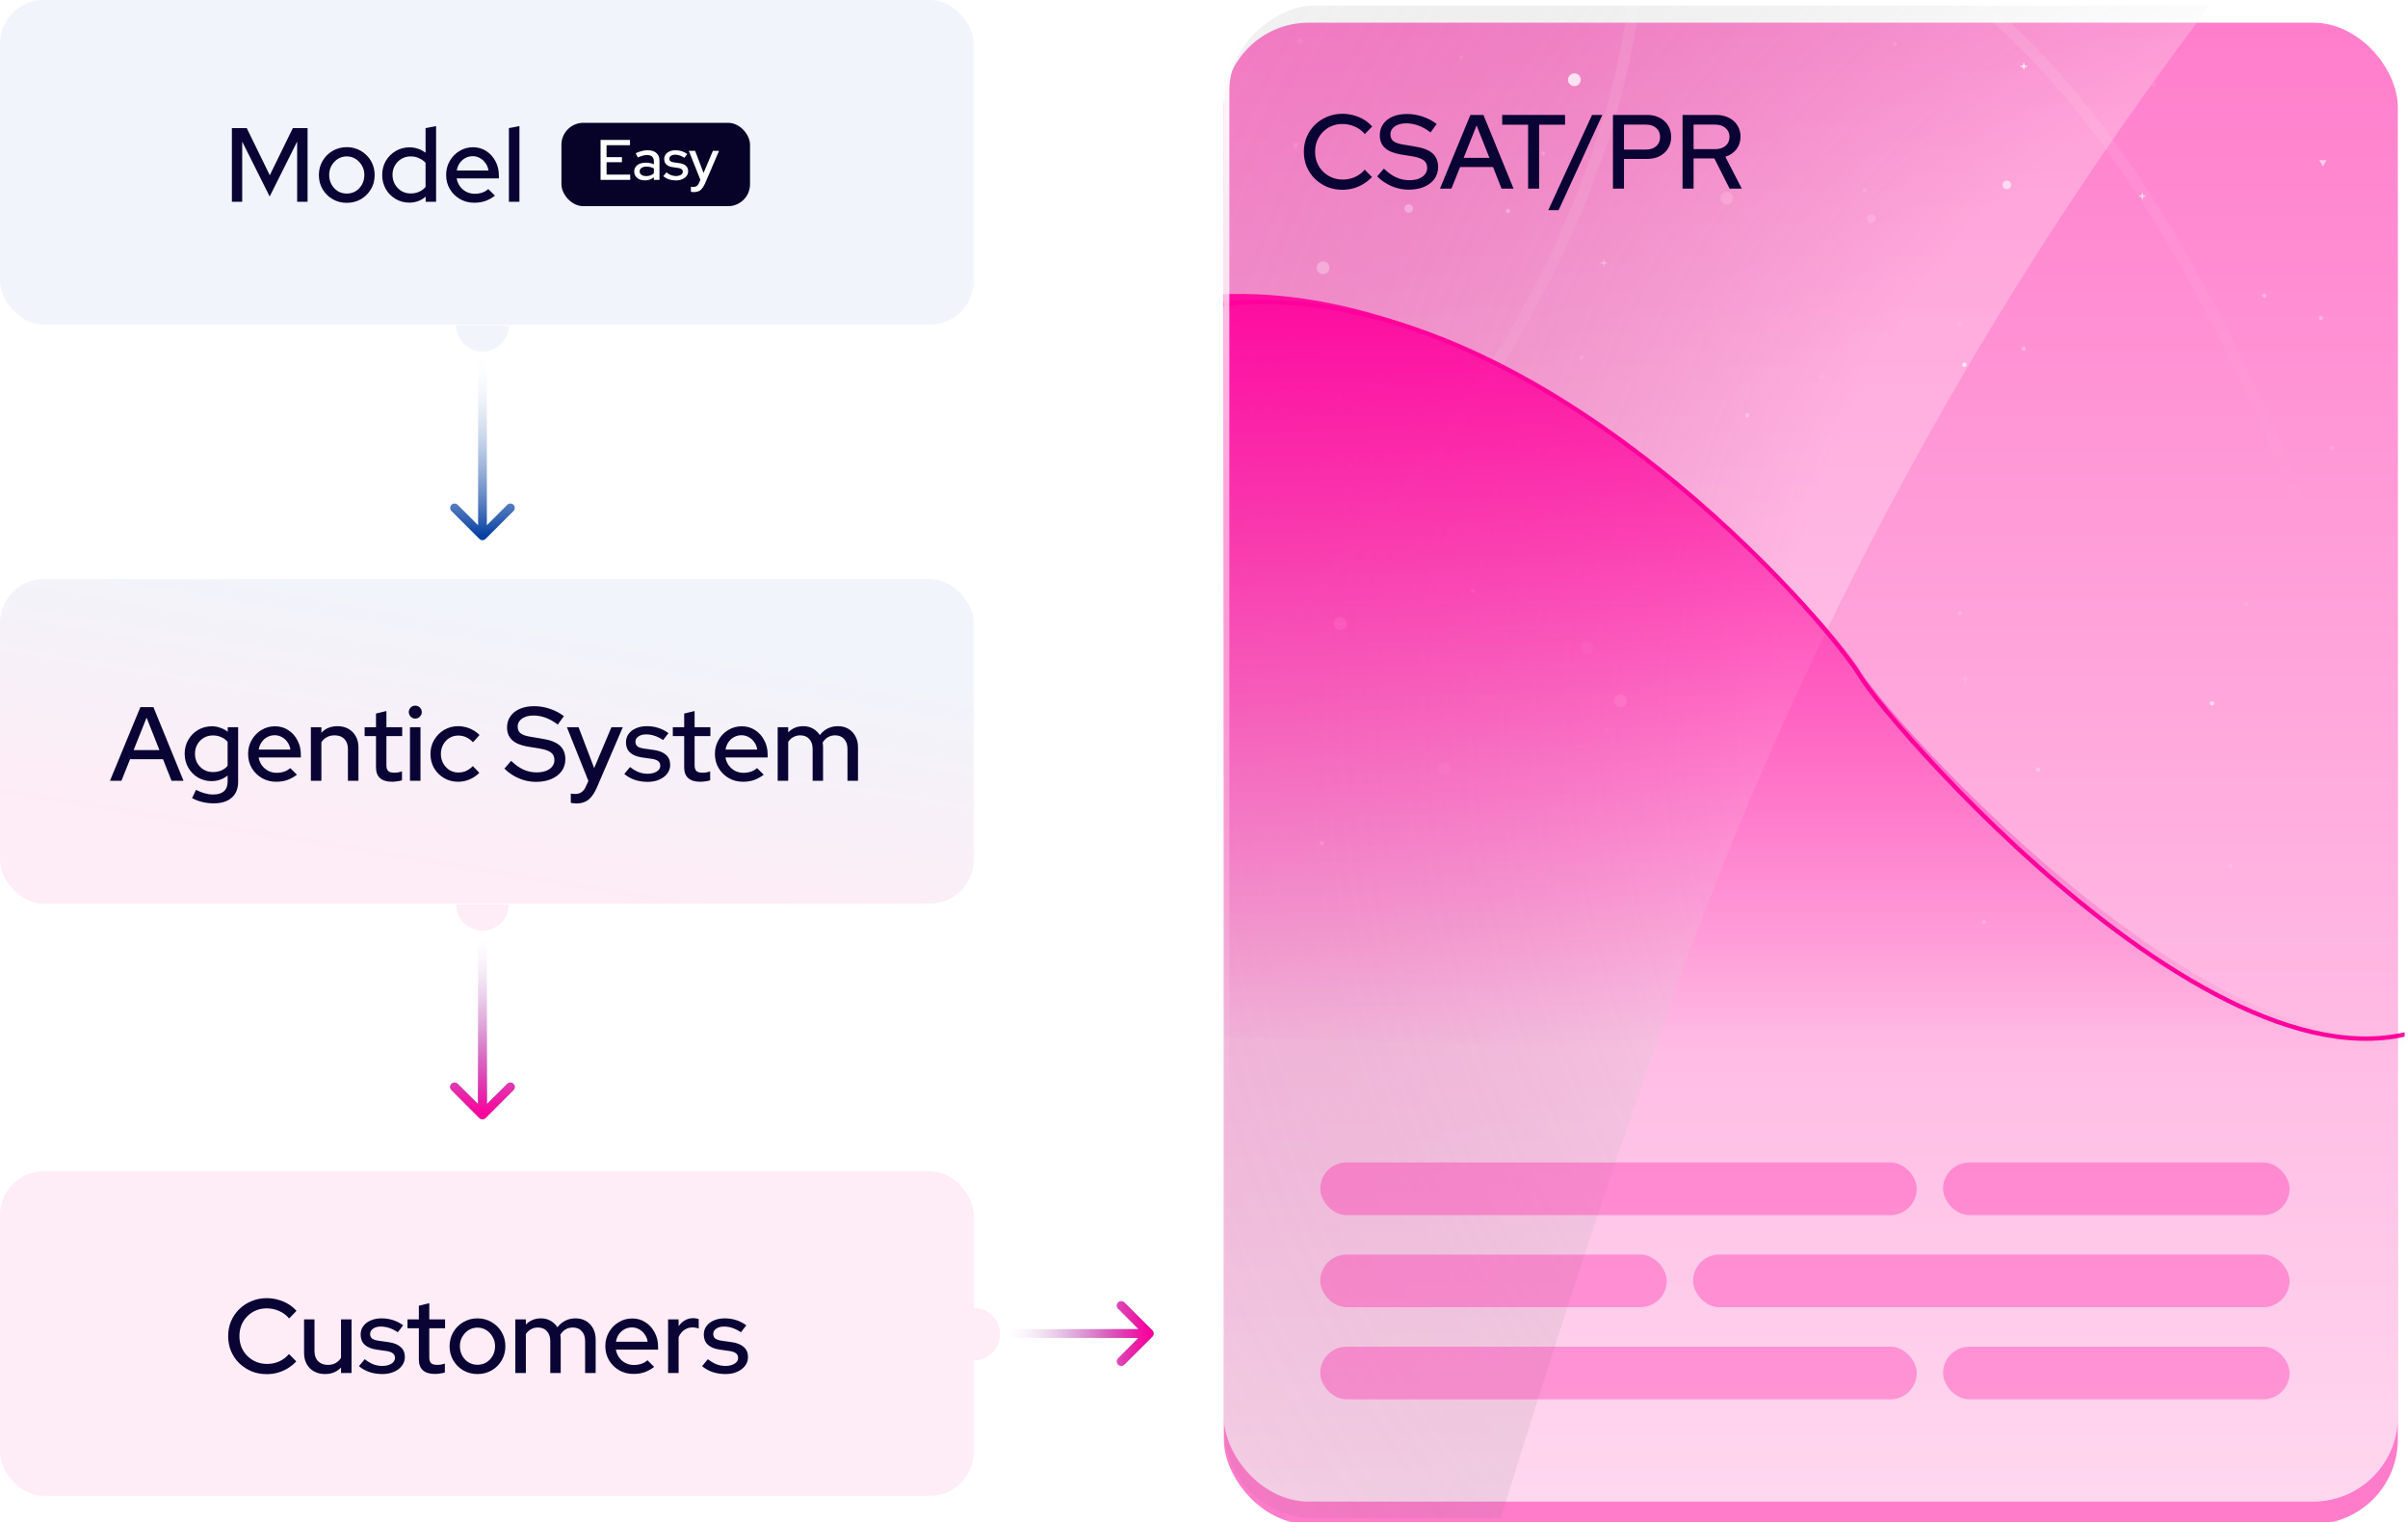 <svg width="549" height="347" viewBox="0 0 549 347" fill="none" xmlns="http://www.w3.org/2000/svg">
<g filter="url(#filter0_i_888_1262)">
<rect x="279.029" y="0.026" width="267.654" height="342.289" rx="19.302" fill="#FF7CCB"/>
</g>
<rect x="279.029" y="0.026" width="267.654" height="342.289" rx="19.302" fill="url(#paint0_linear_888_1262)"/>
<g clip-path="url(#clip0_888_1262)">
<g style="mix-blend-mode:screen" filter="url(#filter1_f_888_1262)">
<path d="M380.354 230.244C480.31 -52.444 695.485 -186.661 749.458 -223.903L61.404 -10.901L162.607 593.423C310.602 559.4 285.898 497.376 380.354 230.244Z" fill="url(#paint1_radial_888_1262)" fill-opacity="0.25"/>
</g>
<circle cx="426.66" cy="49.862" r="0.966" transform="rotate(-180 426.66 49.862)" fill="white" fill-opacity="0.15"/>
<circle cx="457.543" cy="42.142" r="0.966" transform="rotate(-180 457.543 42.142)" fill="white" fill-opacity="0.6"/>
<circle cx="321.179" cy="47.537" r="0.966" transform="rotate(-180 321.179 47.537)" fill="white" fill-opacity="0.3"/>
<circle cx="305.543" cy="142.15" r="1.448" transform="rotate(-180 305.543 142.15)" fill="white" fill-opacity="0.3"/>
<circle cx="369.482" cy="159.754" r="1.448" transform="rotate(-180 369.482 159.754)" fill="white" fill-opacity="0.3"/>
<circle cx="393.686" cy="45.199" r="1.448" transform="rotate(-180 393.686 45.199)" fill="white" fill-opacity="0.15"/>
<circle cx="329.346" cy="175.166" r="1.448" transform="rotate(-180 329.346 175.166)" fill="white" fill-opacity="0.1"/>
<circle cx="361.897" cy="147.591" r="1.448" transform="rotate(-180 361.897 147.591)" fill="white" fill-opacity="0.15"/>
<circle cx="329.17" cy="80.22" r="1.448" transform="rotate(-180 329.17 80.22)" fill="white" fill-opacity="0.1"/>
<circle cx="301.652" cy="61.047" r="1.448" transform="rotate(-180 301.652 61.047)" fill="white" fill-opacity="0.3"/>
<circle cx="358.943" cy="18.176" r="1.448" transform="rotate(-180 358.943 18.176)" fill="white" fill-opacity="0.773"/>
<circle cx="508.533" cy="197.362" r="0.483" transform="rotate(-180 508.533 197.362)" fill="white" fill-opacity="0.15"/>
<circle cx="464.675" cy="175.457" r="0.483" transform="rotate(-180 464.675 175.457)" fill="white" fill-opacity="0.3"/>
<circle cx="512.179" cy="137.691" r="0.483" transform="rotate(-180 512.179 137.691)" fill="white" fill-opacity="0.1"/>
<circle cx="398.361" cy="94.698" r="0.483" transform="rotate(-180 398.361 94.698)" fill="white" fill-opacity="0.3"/>
<circle cx="504.338" cy="160.352" r="0.483" transform="rotate(-180 504.338 160.352)" fill="white" fill-opacity="0.6"/>
<circle cx="366.284" cy="166.584" r="0.483" transform="rotate(-180 366.284 166.584)" fill="white" fill-opacity="0.1"/>
<circle cx="351.848" cy="34.956" r="0.483" transform="rotate(-180 351.848 34.956)" fill="white" fill-opacity="0.15"/>
<circle cx="365.749" cy="116.744" r="0.483" transform="rotate(-180 365.749 116.744)" fill="white" fill-opacity="0.1"/>
<circle cx="516.253" cy="67.396" r="0.483" transform="rotate(-180 516.253 67.396)" fill="white" fill-opacity="0.3"/>
<circle cx="452.324" cy="210.173" r="0.483" transform="rotate(-180 452.324 210.173)" fill="white" fill-opacity="0.3"/>
<circle cx="447.863" cy="83.149" r="0.483" transform="rotate(-180 447.863 83.149)" fill="white" fill-opacity="0.773"/>
<circle cx="531.695" cy="102.139" r="0.483" transform="rotate(-180 531.695 102.139)" fill="white" fill-opacity="0.15"/>
<circle cx="307.792" cy="106" r="0.483" transform="rotate(-180 307.792 106)" fill="white" fill-opacity="0.1"/>
<circle cx="335.845" cy="134.651" r="0.483" transform="rotate(-180 335.845 134.651)" fill="white" fill-opacity="0.3"/>
<circle cx="491.086" cy="19.371" r="0.483" transform="rotate(-180 491.086 19.371)" fill="white" fill-opacity="0.1"/>
<circle cx="446.793" cy="139.817" r="0.483" transform="rotate(-180 446.793 139.817)" fill="white" fill-opacity="0.15"/>
<circle cx="343.822" cy="48.094" r="0.483" transform="rotate(-180 343.822 48.094)" fill="white" fill-opacity="0.3"/>
<circle cx="446.761" cy="73.691" r="0.483" transform="rotate(-180 446.761 73.691)" fill="white" fill-opacity="0.1"/>
<circle cx="461.357" cy="79.503" r="0.483" transform="rotate(-180 461.357 79.503)" fill="white" fill-opacity="0.3"/>
<circle cx="305.218" cy="90.558" r="0.483" transform="rotate(-180 305.218 90.558)" fill="white" fill-opacity="0.15"/>
<circle cx="431.959" cy="10.019" r="0.483" transform="rotate(-180 431.959 10.019)" fill="white" fill-opacity="0.1"/>
<circle cx="425.005" cy="43.272" r="0.483" transform="rotate(-180 425.005 43.272)" fill="white" fill-opacity="0.1"/>
<circle cx="301.358" cy="192.215" r="0.483" transform="rotate(-180 301.358 192.215)" fill="white" fill-opacity="0.3"/>
<circle cx="333.118" cy="13.076" r="0.483" transform="rotate(-180 333.118 13.076)" fill="white" fill-opacity="0.1"/>
<path d="M529.604 37.961L528.767 36.512L530.44 36.512L529.604 37.961Z" fill="white" fill-opacity="0.6"/>
<circle cx="360.55" cy="81.55" r="0.483" transform="rotate(-180 360.55 81.55)" fill="white" fill-opacity="0.1"/>
<path d="M295.406 34.1L294.569 32.651L296.243 32.651L295.406 34.1Z" fill="white" fill-opacity="0.1"/>
<path d="M296.377 10.339L296.172 9.578L295.411 9.373L296.172 9.168L296.377 8.407L296.582 9.168L297.343 9.373L296.582 9.578L296.377 10.339Z" fill="white" fill-opacity="0.1"/>
<path d="M488.426 45.682L488.221 44.921L487.46 44.716L488.221 44.511L488.426 43.749L488.631 44.511L489.392 44.716L488.631 44.921L488.426 45.682Z" fill="white" fill-opacity="0.6"/>
<path d="M415.337 86.766L415.132 86.005L414.371 85.8L415.132 85.595L415.337 84.834L415.542 85.595L416.303 85.8L415.542 86.005L415.337 86.766Z" fill="white" fill-opacity="0.1"/>
<path d="M461.404 16.085L461.199 15.324L460.437 15.119L461.199 14.914L461.404 14.153L461.608 14.914L462.37 15.119L461.608 15.324L461.404 16.085Z" fill="white" fill-opacity="0.8"/>
<path d="M448.051 155.799L447.847 155.038L447.085 154.833L447.847 154.628L448.051 153.867L448.256 154.628L449.018 154.833L448.256 155.038L448.051 155.799Z" fill="white" fill-opacity="0.15"/>
<path d="M365.633 60.917L365.428 60.156L364.666 59.951L365.428 59.746L365.633 58.985L365.837 59.746L366.599 59.951L365.837 60.156L365.633 60.917Z" fill="white" fill-opacity="0.3"/>
<circle cx="529.121" cy="72.543" r="0.483" transform="rotate(-180 529.121 72.543)" fill="white" fill-opacity="0.3"/>
<path d="M539.025 158.526C528.083 118.057 493.702 28.746 443.71 -4.743" stroke="url(#paint2_linear_888_1262)" stroke-opacity="0.1" stroke-width="2.574"/>
<path d="M373.074 -8.87C372.758 23.28 349.888 103.409 260.939 166.717" stroke="url(#paint3_linear_888_1262)" stroke-opacity="0.1" stroke-width="2.574"/>
<path d="M-17 227.343C17.955 210.763 103.595 181.311 166.514 196.149C245.162 214.697 217.781 70.529 285.36 68.843C352.94 67.157 417.024 142.192 424.015 153.995C431.006 165.798 519.559 267.812 564.417 227.343" stroke="#FF009C" stroke-linecap="round"/>
<path d="M156.641 195.611C91.279 180.624 2.313 210.371 -34 227.118L570 245V227.118C523.399 267.992 431.407 164.955 424.144 153.034C416.882 141.112 350.309 65.325 280.104 67.028C209.9 68.731 238.345 214.345 156.641 195.611Z" fill="url(#paint4_linear_888_1262)"/>
<rect x="443" y="307" width="79" height="12" rx="6" fill="#FF019C" fill-opacity="0.3"/>
<rect x="443" y="265" width="79" height="12" rx="6" fill="#FF019C" fill-opacity="0.3"/>
<rect x="301" y="286" width="79" height="12" rx="6" fill="#FF019C" fill-opacity="0.3"/>
<rect x="301" y="307" width="136" height="12" rx="6" fill="#FF019C" fill-opacity="0.3"/>
<rect x="301" y="265" width="136" height="12" rx="6" fill="#FF019C" fill-opacity="0.3"/>
<rect x="386" y="286" width="136" height="12" rx="6" fill="#FF019C" fill-opacity="0.3"/>
</g>
<rect x="279.643" y="345.506" width="344.862" height="267.94" rx="19.945" transform="rotate(-90 279.643 345.506)" stroke="url(#paint5_linear_888_1262)" stroke-width="1.287"/>
<rect width="222" height="74" rx="10" fill="#F1F4FA"/>
<rect y="132" width="222" height="74" rx="10" fill="white" fill-opacity="0.2"/>
<rect y="132" width="222" height="74" rx="10" fill="url(#paint6_linear_888_1262)"/>
<rect y="267" width="222" height="74" rx="10" fill="#FEECF6"/>
<path d="M25.067 178L32.003 161.2H34.979L41.843 178H39.107L37.163 173.08H29.651L27.683 178H25.067ZM30.467 170.992H36.347L33.419 163.6L30.467 170.992ZM48.702 183.136C47.806 183.136 46.934 183.032 46.086 182.824C45.238 182.616 44.47 182.32 43.782 181.936L44.694 180.064C45.414 180.432 46.086 180.696 46.71 180.856C47.35 181.032 47.99 181.12 48.63 181.12C49.702 181.12 50.51 180.872 51.054 180.376C51.614 179.88 51.894 179.152 51.894 178.192V176.8C50.822 177.648 49.598 178.072 48.222 178.072C47.102 178.072 46.07 177.8 45.126 177.256C44.198 176.696 43.462 175.944 42.918 175C42.374 174.04 42.102 172.984 42.102 171.832C42.102 170.664 42.374 169.608 42.918 168.664C43.478 167.704 44.222 166.952 45.15 166.408C46.094 165.848 47.15 165.568 48.318 165.568C48.974 165.568 49.606 165.68 50.214 165.904C50.838 166.112 51.406 166.416 51.918 166.816V165.784H54.294V178.192C54.294 179.776 53.806 180.992 52.83 181.84C51.87 182.704 50.494 183.136 48.702 183.136ZM48.534 176.008C49.238 176.008 49.878 175.888 50.454 175.648C51.03 175.392 51.51 175.032 51.894 174.568V169.096C51.51 168.648 51.022 168.296 50.43 168.04C49.854 167.784 49.222 167.656 48.534 167.656C47.766 167.656 47.07 167.84 46.446 168.208C45.838 168.576 45.35 169.08 44.982 169.72C44.63 170.344 44.454 171.048 44.454 171.832C44.454 172.616 44.63 173.328 44.982 173.968C45.35 174.592 45.838 175.088 46.446 175.456C47.07 175.824 47.766 176.008 48.534 176.008ZM62.971 178.216C61.771 178.216 60.683 177.936 59.707 177.376C58.747 176.816 57.979 176.056 57.403 175.096C56.843 174.136 56.563 173.064 56.563 171.88C56.563 170.712 56.835 169.656 57.379 168.712C57.923 167.752 58.659 166.992 59.587 166.432C60.515 165.856 61.547 165.568 62.683 165.568C63.819 165.568 64.827 165.856 65.707 166.432C66.587 166.992 67.283 167.76 67.795 168.736C68.323 169.696 68.587 170.784 68.587 172V172.672H58.963C59.091 173.344 59.339 173.944 59.707 174.472C60.091 175 60.571 175.416 61.147 175.72C61.739 176.024 62.379 176.176 63.067 176.176C63.659 176.176 64.227 176.088 64.771 175.912C65.331 175.72 65.795 175.448 66.163 175.096L67.699 176.608C66.979 177.152 66.235 177.56 65.467 177.832C64.715 178.088 63.883 178.216 62.971 178.216ZM58.987 170.872H66.211C66.115 170.232 65.891 169.672 65.539 169.192C65.203 168.696 64.779 168.312 64.267 168.04C63.771 167.752 63.227 167.608 62.635 167.608C62.027 167.608 61.467 167.744 60.955 168.016C60.443 168.288 60.011 168.672 59.659 169.168C59.323 169.648 59.099 170.216 58.987 170.872ZM70.873 178V165.784H73.273V167.032C74.217 166.04 75.441 165.544 76.945 165.544C77.889 165.544 78.713 165.744 79.417 166.144C80.137 166.544 80.697 167.104 81.097 167.824C81.513 168.544 81.721 169.376 81.721 170.32V178H79.321V170.728C79.321 169.768 79.049 169.016 78.505 168.472C77.977 167.912 77.233 167.632 76.273 167.632C75.633 167.632 75.057 167.768 74.545 168.04C74.033 168.312 73.609 168.704 73.273 169.216V178H70.873ZM89.371 178.216C88.187 178.216 87.283 177.944 86.659 177.4C86.035 176.84 85.723 176.032 85.723 174.976V167.8H83.131V165.784H85.723V162.664L88.099 162.088V165.784H91.699V167.8H88.099V174.424C88.099 175.048 88.235 175.496 88.507 175.768C88.795 176.024 89.259 176.152 89.899 176.152C90.235 176.152 90.531 176.128 90.787 176.08C91.059 176.032 91.347 175.96 91.651 175.864V177.88C91.331 177.992 90.955 178.072 90.523 178.12C90.107 178.184 89.723 178.216 89.371 178.216ZM93.467 178V165.784H95.867V178H93.467ZM94.667 163.816C94.267 163.816 93.923 163.672 93.635 163.384C93.347 163.08 93.203 162.728 93.203 162.328C93.203 161.912 93.347 161.568 93.635 161.296C93.923 161.008 94.267 160.864 94.667 160.864C95.083 160.864 95.435 161.008 95.723 161.296C96.011 161.568 96.155 161.912 96.155 162.328C96.155 162.728 96.011 163.08 95.723 163.384C95.435 163.672 95.083 163.816 94.667 163.816ZM104.429 178.216C103.261 178.216 102.197 177.936 101.237 177.376C100.277 176.816 99.517 176.056 98.957 175.096C98.413 174.136 98.141 173.064 98.141 171.88C98.141 170.696 98.421 169.632 98.981 168.688C99.541 167.728 100.293 166.968 101.237 166.408C102.197 165.832 103.261 165.544 104.429 165.544C105.357 165.544 106.245 165.72 107.093 166.072C107.957 166.424 108.701 166.92 109.325 167.56L107.837 169.216C107.373 168.704 106.853 168.32 106.277 168.064C105.701 167.808 105.101 167.68 104.477 167.68C103.741 167.68 103.069 167.864 102.461 168.232C101.869 168.6 101.397 169.104 101.045 169.744C100.693 170.384 100.517 171.096 100.517 171.88C100.517 172.664 100.693 173.376 101.045 174.016C101.397 174.656 101.877 175.168 102.485 175.552C103.093 175.92 103.773 176.104 104.525 176.104C105.149 176.104 105.733 175.984 106.277 175.744C106.821 175.488 107.333 175.12 107.813 174.64L109.277 176.176C108.637 176.832 107.893 177.336 107.045 177.688C106.213 178.04 105.341 178.216 104.429 178.216ZM122.201 178.24C120.857 178.24 119.561 177.976 118.313 177.448C117.065 176.92 115.961 176.176 115.001 175.216L116.537 173.44C117.449 174.336 118.377 175 119.321 175.432C120.281 175.864 121.281 176.08 122.321 176.08C123.137 176.08 123.849 175.968 124.457 175.744C125.081 175.504 125.561 175.168 125.897 174.736C126.233 174.304 126.401 173.816 126.401 173.272C126.401 172.52 126.137 171.944 125.609 171.544C125.081 171.144 124.209 170.84 122.993 170.632L120.185 170.176C118.649 169.904 117.497 169.408 116.729 168.688C115.977 167.968 115.601 167.008 115.601 165.808C115.601 164.848 115.857 164.008 116.369 163.288C116.881 162.552 117.601 161.984 118.529 161.584C119.473 161.184 120.561 160.984 121.793 160.984C123.009 160.984 124.201 161.184 125.369 161.584C126.553 161.968 127.617 162.528 128.561 163.264L127.169 165.184C125.361 163.808 123.529 163.12 121.673 163.12C120.937 163.12 120.297 163.224 119.753 163.432C119.209 163.64 118.785 163.936 118.481 164.32C118.177 164.688 118.025 165.12 118.025 165.616C118.025 166.304 118.257 166.832 118.721 167.2C119.185 167.552 119.953 167.808 121.025 167.968L123.737 168.424C125.513 168.712 126.817 169.232 127.649 169.984C128.481 170.736 128.897 171.768 128.897 173.08C128.897 174.104 128.617 175.008 128.057 175.792C127.497 176.56 126.713 177.16 125.705 177.592C124.697 178.024 123.529 178.24 122.201 178.24ZM131.408 183.16C131.152 183.16 130.912 183.144 130.688 183.112C130.464 183.096 130.28 183.064 130.136 183.016V180.904C130.424 180.968 130.776 181 131.192 181C132.312 181 133.12 180.4 133.616 179.2L134.144 178.024L129.248 165.784H131.912L135.464 175.096L139.4 165.784H141.992L136.088 179.512C135.704 180.376 135.296 181.072 134.864 181.6C134.432 182.144 133.936 182.536 133.376 182.776C132.816 183.032 132.16 183.16 131.408 183.16ZM147.682 178.24C146.626 178.24 145.634 178.088 144.706 177.784C143.794 177.464 143.002 177.016 142.33 176.44L143.65 174.856C144.274 175.352 144.914 175.736 145.57 176.008C146.242 176.264 146.922 176.392 147.61 176.392C148.474 176.392 149.178 176.224 149.722 175.888C150.266 175.552 150.538 175.112 150.538 174.568C150.538 174.12 150.378 173.768 150.058 173.512C149.738 173.256 149.242 173.08 148.57 172.984L146.362 172.672C145.146 172.496 144.234 172.12 143.626 171.544C143.018 170.968 142.714 170.2 142.714 169.24C142.714 168.504 142.914 167.864 143.314 167.32C143.714 166.76 144.274 166.328 144.994 166.024C145.714 165.704 146.554 165.544 147.514 165.544C148.394 165.544 149.242 165.672 150.058 165.928C150.874 166.184 151.658 166.584 152.41 167.128L151.186 168.712C150.514 168.264 149.858 167.936 149.218 167.728C148.594 167.52 147.962 167.416 147.322 167.416C146.586 167.416 145.994 167.576 145.546 167.896C145.098 168.2 144.874 168.6 144.874 169.096C144.874 169.544 145.026 169.896 145.33 170.152C145.65 170.392 146.17 170.56 146.89 170.656L149.098 170.968C150.314 171.144 151.234 171.52 151.858 172.096C152.482 172.656 152.794 173.416 152.794 174.376C152.794 175.112 152.57 175.776 152.122 176.368C151.674 176.944 151.066 177.4 150.298 177.736C149.53 178.072 148.658 178.24 147.682 178.24ZM159.636 178.216C158.452 178.216 157.548 177.944 156.924 177.4C156.3 176.84 155.988 176.032 155.988 174.976V167.8H153.396V165.784H155.988V162.664L158.364 162.088V165.784H161.964V167.8H158.364V174.424C158.364 175.048 158.5 175.496 158.772 175.768C159.06 176.024 159.524 176.152 160.164 176.152C160.5 176.152 160.796 176.128 161.052 176.08C161.324 176.032 161.612 175.96 161.916 175.864V177.88C161.596 177.992 161.22 178.072 160.788 178.12C160.372 178.184 159.988 178.216 159.636 178.216ZM169.401 178.216C168.201 178.216 167.113 177.936 166.137 177.376C165.177 176.816 164.409 176.056 163.833 175.096C163.273 174.136 162.993 173.064 162.993 171.88C162.993 170.712 163.265 169.656 163.809 168.712C164.353 167.752 165.089 166.992 166.017 166.432C166.945 165.856 167.977 165.568 169.113 165.568C170.249 165.568 171.257 165.856 172.137 166.432C173.017 166.992 173.713 167.76 174.225 168.736C174.753 169.696 175.017 170.784 175.017 172V172.672H165.393C165.521 173.344 165.769 173.944 166.137 174.472C166.521 175 167.001 175.416 167.577 175.72C168.169 176.024 168.809 176.176 169.497 176.176C170.089 176.176 170.657 176.088 171.201 175.912C171.761 175.72 172.225 175.448 172.593 175.096L174.129 176.608C173.409 177.152 172.665 177.56 171.897 177.832C171.145 178.088 170.313 178.216 169.401 178.216ZM165.417 170.872H172.641C172.545 170.232 172.321 169.672 171.969 169.192C171.633 168.696 171.209 168.312 170.697 168.04C170.201 167.752 169.657 167.608 169.065 167.608C168.457 167.608 167.897 167.744 167.385 168.016C166.873 168.288 166.441 168.672 166.089 169.168C165.753 169.648 165.529 170.216 165.417 170.872ZM177.303 178V165.784H179.703V166.96C180.615 166.016 181.759 165.544 183.135 165.544C183.967 165.544 184.703 165.728 185.343 166.096C185.999 166.464 186.519 166.96 186.903 167.584C187.415 166.912 188.015 166.408 188.703 166.072C189.391 165.72 190.167 165.544 191.031 165.544C191.943 165.544 192.735 165.744 193.407 166.144C194.095 166.544 194.631 167.104 195.015 167.824C195.415 168.544 195.615 169.376 195.615 170.32V178H193.215V170.728C193.215 169.768 192.959 169.016 192.447 168.472C191.951 167.912 191.271 167.632 190.407 167.632C189.815 167.632 189.279 167.768 188.799 168.04C188.319 168.312 187.903 168.728 187.551 169.288C187.583 169.448 187.607 169.616 187.623 169.792C187.639 169.968 187.647 170.144 187.647 170.32V178H185.271V170.728C185.271 169.768 185.015 169.016 184.503 168.472C184.007 167.912 183.327 167.632 182.463 167.632C181.887 167.632 181.367 167.76 180.903 168.016C180.439 168.256 180.039 168.624 179.703 169.12V178H177.303Z" fill="#090434"/>
<path d="M60.827 313.264C59.579 313.264 58.419 313.048 57.347 312.616C56.291 312.168 55.355 311.552 54.539 310.768C53.739 309.968 53.115 309.048 52.667 308.008C52.235 306.952 52.019 305.816 52.019 304.6C52.019 303.384 52.235 302.256 52.667 301.216C53.115 300.16 53.739 299.24 54.539 298.456C55.355 297.656 56.299 297.04 57.371 296.608C58.443 296.16 59.595 295.936 60.827 295.936C61.707 295.936 62.563 296.056 63.395 296.296C64.243 296.52 65.019 296.848 65.723 297.28C66.443 297.712 67.067 298.232 67.595 298.84L65.915 300.568C65.291 299.816 64.531 299.248 63.635 298.864C62.739 298.464 61.803 298.264 60.827 298.264C59.931 298.264 59.099 298.424 58.331 298.744C57.579 299.064 56.923 299.512 56.363 300.088C55.803 300.648 55.363 301.312 55.043 302.08C54.739 302.848 54.587 303.688 54.587 304.6C54.587 305.496 54.739 306.328 55.043 307.096C55.363 307.864 55.811 308.536 56.387 309.112C56.963 309.688 57.635 310.136 58.403 310.456C59.171 310.776 60.003 310.936 60.899 310.936C61.875 310.936 62.795 310.744 63.659 310.36C64.539 309.96 65.283 309.4 65.891 308.68L67.547 310.36C66.987 310.952 66.347 311.472 65.627 311.92C64.923 312.352 64.155 312.688 63.323 312.928C62.507 313.152 61.675 313.264 60.827 313.264ZM74.101 313.24C73.157 313.24 72.325 313.04 71.605 312.64C70.885 312.24 70.325 311.68 69.925 310.96C69.525 310.224 69.325 309.384 69.325 308.44V300.784H71.701V308.032C71.701 308.992 71.973 309.752 72.517 310.312C73.077 310.872 73.821 311.152 74.749 311.152C75.405 311.152 75.989 311.016 76.501 310.744C77.013 310.456 77.429 310.056 77.749 309.544V300.784H80.149V313H77.749V311.752C76.805 312.744 75.589 313.24 74.101 313.24ZM87.19 313.24C86.134 313.24 85.142 313.088 84.214 312.784C83.302 312.464 82.51 312.016 81.838 311.44L83.158 309.856C83.782 310.352 84.422 310.736 85.078 311.008C85.75 311.264 86.43 311.392 87.118 311.392C87.982 311.392 88.686 311.224 89.23 310.888C89.774 310.552 90.046 310.112 90.046 309.568C90.046 309.12 89.886 308.768 89.566 308.512C89.246 308.256 88.75 308.08 88.078 307.984L85.87 307.672C84.654 307.496 83.742 307.12 83.134 306.544C82.526 305.968 82.222 305.2 82.222 304.24C82.222 303.504 82.422 302.864 82.822 302.32C83.222 301.76 83.782 301.328 84.502 301.024C85.222 300.704 86.062 300.544 87.022 300.544C87.902 300.544 88.75 300.672 89.566 300.928C90.382 301.184 91.166 301.584 91.918 302.128L90.694 303.712C90.022 303.264 89.366 302.936 88.726 302.728C88.102 302.52 87.47 302.416 86.83 302.416C86.094 302.416 85.502 302.576 85.054 302.896C84.606 303.2 84.382 303.6 84.382 304.096C84.382 304.544 84.534 304.896 84.838 305.152C85.158 305.392 85.678 305.56 86.398 305.656L88.606 305.968C89.822 306.144 90.742 306.52 91.366 307.096C91.99 307.656 92.302 308.416 92.302 309.376C92.302 310.112 92.078 310.776 91.63 311.368C91.182 311.944 90.574 312.4 89.806 312.736C89.038 313.072 88.166 313.24 87.19 313.24ZM99.144 313.216C97.96 313.216 97.056 312.944 96.432 312.4C95.808 311.84 95.496 311.032 95.496 309.976V302.8H92.904V300.784H95.496V297.664L97.872 297.088V300.784H101.472V302.8H97.872V309.424C97.872 310.048 98.008 310.496 98.28 310.768C98.568 311.024 99.032 311.152 99.672 311.152C100.008 311.152 100.304 311.128 100.56 311.08C100.832 311.032 101.12 310.96 101.424 310.864V312.88C101.104 312.992 100.728 313.072 100.296 313.12C99.88 313.184 99.496 313.216 99.144 313.216ZM108.861 313.24C107.677 313.24 106.597 312.96 105.621 312.4C104.661 311.84 103.901 311.08 103.341 310.12C102.781 309.16 102.501 308.088 102.501 306.904C102.501 305.72 102.781 304.648 103.341 303.688C103.901 302.728 104.661 301.968 105.621 301.408C106.597 300.832 107.677 300.544 108.861 300.544C110.061 300.544 111.141 300.832 112.101 301.408C113.061 301.968 113.821 302.728 114.381 303.688C114.941 304.648 115.221 305.72 115.221 306.904C115.221 308.088 114.941 309.16 114.381 310.12C113.821 311.08 113.061 311.84 112.101 312.4C111.141 312.96 110.061 313.24 108.861 313.24ZM108.861 311.128C109.613 311.128 110.293 310.944 110.901 310.576C111.509 310.192 111.989 309.68 112.341 309.04C112.693 308.4 112.869 307.68 112.869 306.88C112.869 306.096 112.685 305.392 112.317 304.768C111.965 304.128 111.485 303.616 110.877 303.232C110.285 302.848 109.613 302.656 108.861 302.656C108.109 302.656 107.429 302.848 106.821 303.232C106.229 303.616 105.749 304.128 105.381 304.768C105.029 305.392 104.853 306.096 104.853 306.88C104.853 307.68 105.029 308.4 105.381 309.04C105.733 309.68 106.213 310.192 106.821 310.576C107.429 310.944 108.109 311.128 108.861 311.128ZM117.49 313V300.784H119.89V301.96C120.802 301.016 121.946 300.544 123.322 300.544C124.154 300.544 124.89 300.728 125.53 301.096C126.186 301.464 126.706 301.96 127.09 302.584C127.602 301.912 128.202 301.408 128.89 301.072C129.578 300.72 130.354 300.544 131.218 300.544C132.13 300.544 132.922 300.744 133.594 301.144C134.282 301.544 134.818 302.104 135.202 302.824C135.602 303.544 135.802 304.376 135.802 305.32V313H133.402V305.728C133.402 304.768 133.146 304.016 132.634 303.472C132.138 302.912 131.458 302.632 130.594 302.632C130.002 302.632 129.466 302.768 128.986 303.04C128.506 303.312 128.09 303.728 127.738 304.288C127.77 304.448 127.794 304.616 127.81 304.792C127.826 304.968 127.834 305.144 127.834 305.32V313H125.458V305.728C125.458 304.768 125.202 304.016 124.69 303.472C124.194 302.912 123.514 302.632 122.65 302.632C122.074 302.632 121.554 302.76 121.09 303.016C120.626 303.256 120.226 303.624 119.89 304.12V313H117.49ZM144.417 313.216C143.217 313.216 142.129 312.936 141.153 312.376C140.193 311.816 139.425 311.056 138.849 310.096C138.289 309.136 138.009 308.064 138.009 306.88C138.009 305.712 138.281 304.656 138.825 303.712C139.369 302.752 140.105 301.992 141.033 301.432C141.961 300.856 142.993 300.568 144.129 300.568C145.265 300.568 146.273 300.856 147.153 301.432C148.033 301.992 148.729 302.76 149.241 303.736C149.769 304.696 150.033 305.784 150.033 307V307.672H140.409C140.537 308.344 140.785 308.944 141.153 309.472C141.537 310 142.017 310.416 142.593 310.72C143.185 311.024 143.825 311.176 144.513 311.176C145.105 311.176 145.673 311.088 146.217 310.912C146.777 310.72 147.241 310.448 147.609 310.096L149.145 311.608C148.425 312.152 147.681 312.56 146.913 312.832C146.161 313.088 145.329 313.216 144.417 313.216ZM140.433 305.872H147.657C147.561 305.232 147.337 304.672 146.985 304.192C146.649 303.696 146.225 303.312 145.713 303.04C145.217 302.752 144.673 302.608 144.081 302.608C143.473 302.608 142.913 302.744 142.401 303.016C141.889 303.288 141.457 303.672 141.105 304.168C140.769 304.648 140.545 305.216 140.433 305.872ZM152.318 313V300.784H154.718V302.344C155.102 301.768 155.574 301.32 156.134 301C156.71 300.664 157.358 300.496 158.078 300.496C158.574 300.512 158.982 300.584 159.302 300.712V302.872C159.078 302.776 158.846 302.712 158.606 302.68C158.366 302.632 158.126 302.608 157.886 302.608C157.182 302.608 156.558 302.8 156.014 303.184C155.47 303.552 155.038 304.096 154.718 304.816V313H152.318ZM165.425 313.24C164.369 313.24 163.377 313.088 162.449 312.784C161.537 312.464 160.745 312.016 160.073 311.44L161.393 309.856C162.017 310.352 162.657 310.736 163.313 311.008C163.985 311.264 164.665 311.392 165.353 311.392C166.217 311.392 166.921 311.224 167.465 310.888C168.009 310.552 168.281 310.112 168.281 309.568C168.281 309.12 168.121 308.768 167.801 308.512C167.481 308.256 166.985 308.08 166.313 307.984L164.105 307.672C162.889 307.496 161.977 307.12 161.369 306.544C160.761 305.968 160.457 305.2 160.457 304.24C160.457 303.504 160.657 302.864 161.057 302.32C161.457 301.76 162.017 301.328 162.737 301.024C163.457 300.704 164.297 300.544 165.257 300.544C166.137 300.544 166.985 300.672 167.801 300.928C168.617 301.184 169.401 301.584 170.153 302.128L168.929 303.712C168.257 303.264 167.601 302.936 166.961 302.728C166.337 302.52 165.705 302.416 165.065 302.416C164.329 302.416 163.737 302.576 163.289 302.896C162.841 303.2 162.617 303.6 162.617 304.096C162.617 304.544 162.769 304.896 163.073 305.152C163.393 305.392 163.913 305.56 164.633 305.656L166.841 305.968C168.057 306.144 168.977 306.52 169.601 307.096C170.225 307.656 170.537 308.416 170.537 309.376C170.537 310.112 170.313 310.776 169.865 311.368C169.417 311.944 168.809 312.4 168.041 312.736C167.273 313.072 166.401 313.24 165.425 313.24Z" fill="#090434"/>
<path d="M111 80.149C111 79.597 110.552 79.149 110 79.149C109.448 79.149 109 79.597 109 80.149L110 80.149L111 80.149ZM109.293 122.856C109.683 123.247 110.317 123.247 110.707 122.856L117.071 116.492C117.462 116.102 117.462 115.469 117.071 115.078C116.681 114.688 116.047 114.688 115.657 115.078L110 120.735L104.343 115.078C103.953 114.688 103.319 114.688 102.929 115.078C102.538 115.469 102.538 116.102 102.929 116.492L109.293 122.856ZM110 80.149L109 80.149L109 122.149L110 122.149L111 122.149L111 80.149L110 80.149Z" fill="url(#paint7_linear_888_1262)"/>
<path d="M111 212.149C111 211.597 110.552 211.149 110 211.149C109.448 211.149 109 211.597 109 212.149L110 212.149L111 212.149ZM109.293 254.856C109.683 255.247 110.317 255.247 110.707 254.856L117.071 248.492C117.462 248.102 117.462 247.469 117.071 247.078C116.681 246.688 116.047 246.688 115.657 247.078L110 252.735L104.343 247.078C103.953 246.688 103.319 246.688 102.929 247.078C102.538 247.469 102.538 248.102 102.929 248.492L109.293 254.856ZM110 212.149L109 212.149L109 254.149L110 254.149L111 254.149L111 212.149L110 212.149Z" fill="url(#paint8_linear_888_1262)"/>
<path d="M111 212.149C111 211.597 110.552 211.149 110 211.149C109.448 211.149 109 211.597 109 212.149L110 212.149L111 212.149ZM109.293 254.856C109.683 255.247 110.317 255.247 110.707 254.856L117.071 248.492C117.462 248.102 117.462 247.469 117.071 247.078C116.681 246.688 116.047 246.688 115.657 247.078L110 252.735L104.343 247.078C103.953 246.688 103.319 246.688 102.929 247.078C102.538 247.469 102.538 248.102 102.929 248.492L109.293 254.856ZM110 212.149L109 212.149L109 254.149L110 254.149L111 254.149L111 212.149L110 212.149Z" fill="url(#paint9_linear_888_1262)"/>
<path d="M228 303C227.448 303 227 303.448 227 304C227 304.552 227.448 305 228 305V304V303ZM262.707 304.707C263.098 304.317 263.098 303.683 262.707 303.293L256.343 296.929C255.953 296.538 255.319 296.538 254.929 296.929C254.538 297.319 254.538 297.953 254.929 298.343L260.586 304L254.929 309.657C254.538 310.047 254.538 310.681 254.929 311.071C255.319 311.462 255.953 311.462 256.343 311.071L262.707 304.707ZM228 304V305H262V304V303H228V304Z" fill="url(#paint10_linear_888_1262)"/>
<path d="M228 303C227.448 303 227 303.448 227 304C227 304.552 227.448 305 228 305V304V303ZM262.707 304.707C263.098 304.317 263.098 303.683 262.707 303.293L256.343 296.929C255.953 296.538 255.319 296.538 254.929 296.929C254.538 297.319 254.538 297.953 254.929 298.343L260.586 304L254.929 309.657C254.538 310.047 254.538 310.681 254.929 311.071C255.319 311.462 255.953 311.462 256.343 311.071L262.707 304.707ZM228 304V305H262V304V303H228V304Z" fill="url(#paint11_linear_888_1262)"/>
<path d="M104 74.149C104 77.463 106.686 80.149 110 80.149C113.314 80.149 116 77.463 116 74.149L104 74.149Z" fill="#F1F4FA"/>
<path d="M104 206.149C104 209.463 106.686 212.149 110 212.149C113.314 212.149 116 209.463 116 206.149L104 206.149Z" fill="#FEECF6"/>
<path d="M222 310.149C225.314 310.149 228 307.463 228 304.149C228 300.836 225.314 298.149 222 298.149L222 310.149Z" fill="#FEECF6"/>
<path d="M306.073 43.264C304.825 43.264 303.665 43.048 302.593 42.616C301.537 42.168 300.601 41.552 299.785 40.768C298.985 39.968 298.361 39.048 297.913 38.008C297.481 36.952 297.265 35.816 297.265 34.6C297.265 33.384 297.481 32.256 297.913 31.216C298.361 30.16 298.985 29.24 299.785 28.456C300.601 27.656 301.545 27.04 302.617 26.608C303.689 26.16 304.841 25.936 306.073 25.936C306.953 25.936 307.809 26.056 308.641 26.296C309.489 26.52 310.265 26.848 310.969 27.28C311.689 27.712 312.313 28.232 312.841 28.84L311.161 30.568C310.537 29.816 309.777 29.248 308.881 28.864C307.985 28.464 307.049 28.264 306.073 28.264C305.177 28.264 304.345 28.424 303.577 28.744C302.825 29.064 302.169 29.512 301.609 30.088C301.049 30.648 300.609 31.312 300.289 32.08C299.985 32.848 299.833 33.688 299.833 34.6C299.833 35.496 299.985 36.328 300.289 37.096C300.609 37.864 301.057 38.536 301.633 39.112C302.209 39.688 302.881 40.136 303.649 40.456C304.417 40.776 305.249 40.936 306.145 40.936C307.121 40.936 308.041 40.744 308.905 40.36C309.785 39.96 310.529 39.4 311.137 38.68L312.793 40.36C312.233 40.952 311.593 41.472 310.873 41.92C310.169 42.352 309.401 42.688 308.569 42.928C307.753 43.152 306.921 43.264 306.073 43.264ZM321.181 43.24C319.837 43.24 318.541 42.976 317.293 42.448C316.045 41.92 314.941 41.176 313.981 40.216L315.517 38.44C316.429 39.336 317.357 40 318.301 40.432C319.261 40.864 320.261 41.08 321.301 41.08C322.117 41.08 322.829 40.968 323.437 40.744C324.061 40.504 324.541 40.168 324.877 39.736C325.213 39.304 325.381 38.816 325.381 38.272C325.381 37.52 325.117 36.944 324.589 36.544C324.061 36.144 323.189 35.84 321.973 35.632L319.165 35.176C317.629 34.904 316.477 34.408 315.709 33.688C314.957 32.968 314.581 32.008 314.581 30.808C314.581 29.848 314.837 29.008 315.349 28.288C315.861 27.552 316.581 26.984 317.509 26.584C318.453 26.184 319.541 25.984 320.773 25.984C321.989 25.984 323.181 26.184 324.349 26.584C325.533 26.968 326.597 27.528 327.541 28.264L326.149 30.184C324.341 28.808 322.509 28.12 320.653 28.12C319.917 28.12 319.277 28.224 318.733 28.432C318.189 28.64 317.765 28.936 317.461 29.32C317.157 29.688 317.005 30.12 317.005 30.616C317.005 31.304 317.237 31.832 317.701 32.2C318.165 32.552 318.933 32.808 320.005 32.968L322.717 33.424C324.493 33.712 325.797 34.232 326.629 34.984C327.461 35.736 327.877 36.768 327.877 38.08C327.877 39.104 327.597 40.008 327.037 40.792C326.477 41.56 325.693 42.16 324.685 42.592C323.677 43.024 322.509 43.24 321.181 43.24ZM328.297 43L335.233 26.2H338.209L345.073 43H342.337L340.393 38.08H332.881L330.913 43H328.297ZM333.697 35.992H339.577L336.649 28.6L333.697 35.992ZM348.39 43V28.432H342.486V26.2H356.814V28.432H350.91V43H348.39ZM352.988 47.92L362.972 26.2H365.324L355.34 47.92H352.988ZM367.735 43V26.2H375.511C376.615 26.2 377.575 26.416 378.391 26.848C379.207 27.264 379.847 27.848 380.311 28.6C380.775 29.352 381.007 30.224 381.007 31.216C381.007 32.208 380.775 33.08 380.311 33.832C379.847 34.584 379.199 35.176 378.367 35.608C377.551 36.024 376.599 36.232 375.511 36.232H370.255V43H367.735ZM370.255 34.096H375.247C376.239 34.096 377.023 33.84 377.599 33.328C378.191 32.8 378.487 32.104 378.487 31.24C378.487 30.376 378.191 29.688 377.599 29.176C377.023 28.664 376.239 28.408 375.247 28.408H370.255V34.096ZM383.602 43V26.2H391.21C392.33 26.2 393.306 26.408 394.138 26.824C394.986 27.24 395.642 27.824 396.106 28.576C396.586 29.312 396.826 30.176 396.826 31.168C396.826 32.272 396.514 33.224 395.89 34.024C395.266 34.824 394.426 35.4 393.37 35.752L397.114 43H394.33L390.85 36.112H386.122V43H383.602ZM386.122 34H391.018C392.01 34 392.802 33.752 393.394 33.256C394.002 32.744 394.306 32.056 394.306 31.192C394.306 30.36 394.002 29.688 393.394 29.176C392.802 28.664 392.01 28.408 391.018 28.408H386.122V34Z" fill="#090434"/>
<path d="M52.868 46V29.2H56.252L61.508 39.952L66.764 29.2H70.124V46H67.748V32.272L61.484 44.8L55.22 32.272V46H52.868ZM79.06 46.24C77.876 46.24 76.796 45.96 75.82 45.4C74.86 44.84 74.1 44.08 73.54 43.12C72.98 42.16 72.7 41.088 72.7 39.904C72.7 38.72 72.98 37.648 73.54 36.688C74.1 35.728 74.86 34.968 75.82 34.408C76.796 33.832 77.876 33.544 79.06 33.544C80.26 33.544 81.34 33.832 82.3 34.408C83.26 34.968 84.02 35.728 84.58 36.688C85.14 37.648 85.42 38.72 85.42 39.904C85.42 41.088 85.14 42.16 84.58 43.12C84.02 44.08 83.26 44.84 82.3 45.4C81.34 45.96 80.26 46.24 79.06 46.24ZM79.06 44.128C79.812 44.128 80.492 43.944 81.1 43.576C81.708 43.192 82.188 42.68 82.54 42.04C82.892 41.4 83.068 40.68 83.068 39.88C83.068 39.096 82.884 38.392 82.516 37.768C82.164 37.128 81.684 36.616 81.076 36.232C80.484 35.848 79.812 35.656 79.06 35.656C78.308 35.656 77.628 35.848 77.02 36.232C76.428 36.616 75.948 37.128 75.58 37.768C75.228 38.392 75.052 39.096 75.052 39.88C75.052 40.68 75.228 41.4 75.58 42.04C75.932 42.68 76.412 43.192 77.02 43.576C77.628 43.944 78.308 44.128 79.06 44.128ZM93.305 46.192C92.169 46.192 91.129 45.912 90.185 45.352C89.241 44.792 88.497 44.04 87.953 43.096C87.409 42.136 87.137 41.064 87.137 39.88C87.137 38.696 87.409 37.632 87.953 36.688C88.513 35.744 89.265 34.992 90.209 34.432C91.153 33.872 92.201 33.592 93.353 33.592C94.025 33.592 94.673 33.696 95.297 33.904C95.921 34.112 96.497 34.416 97.025 34.816V29.2L99.425 28.744V46H97.049V44.824C96.009 45.736 94.761 46.192 93.305 46.192ZM93.617 44.104C94.321 44.104 94.961 43.976 95.537 43.72C96.129 43.464 96.625 43.096 97.025 42.616V37.12C96.625 36.672 96.129 36.32 95.537 36.064C94.961 35.792 94.321 35.656 93.617 35.656C92.849 35.656 92.153 35.84 91.529 36.208C90.905 36.576 90.409 37.08 90.041 37.72C89.673 38.344 89.489 39.056 89.489 39.856C89.489 40.656 89.673 41.376 90.041 42.016C90.409 42.656 90.905 43.168 91.529 43.552C92.153 43.92 92.849 44.104 93.617 44.104ZM108.124 46.216C106.924 46.216 105.836 45.936 104.86 45.376C103.9 44.816 103.132 44.056 102.556 43.096C101.996 42.136 101.716 41.064 101.716 39.88C101.716 38.712 101.988 37.656 102.532 36.712C103.076 35.752 103.812 34.992 104.74 34.432C105.668 33.856 106.7 33.568 107.836 33.568C108.972 33.568 109.98 33.856 110.86 34.432C111.74 34.992 112.436 35.76 112.948 36.736C113.476 37.696 113.74 38.784 113.74 40V40.672H104.116C104.244 41.344 104.492 41.944 104.86 42.472C105.244 43 105.724 43.416 106.3 43.72C106.892 44.024 107.532 44.176 108.22 44.176C108.812 44.176 109.38 44.088 109.924 43.912C110.484 43.72 110.948 43.448 111.316 43.096L112.852 44.608C112.132 45.152 111.388 45.56 110.62 45.832C109.868 46.088 109.036 46.216 108.124 46.216ZM104.14 38.872H111.364C111.268 38.232 111.044 37.672 110.692 37.192C110.356 36.696 109.932 36.312 109.42 36.04C108.924 35.752 108.38 35.608 107.788 35.608C107.18 35.608 106.62 35.744 106.108 36.016C105.596 36.288 105.164 36.672 104.812 37.168C104.476 37.648 104.252 38.216 104.14 38.872ZM116.025 46V29.2L118.425 28.744V46H116.025Z" fill="#090434"/>
<rect x="128" y="28" width="43" height="19" rx="5" fill="#060228"/>
<path d="M136.923 41V31.9H143.631V33.096H138.288V35.826H141.798V36.983H138.288V39.804H143.683V41H136.923ZM147.023 41.117C146.546 41.117 146.126 41.035 145.762 40.87C145.398 40.697 145.112 40.458 144.904 40.155C144.696 39.852 144.592 39.501 144.592 39.102C144.592 38.478 144.83 37.988 145.307 37.633C145.784 37.269 146.438 37.087 147.27 37.087C147.92 37.087 148.522 37.213 149.077 37.464V36.762C149.077 36.285 148.938 35.93 148.661 35.696C148.392 35.462 147.994 35.345 147.465 35.345C147.162 35.345 146.845 35.393 146.516 35.488C146.187 35.575 145.818 35.713 145.411 35.904L144.93 34.929C145.433 34.695 145.901 34.526 146.334 34.422C146.767 34.309 147.205 34.253 147.647 34.253C148.505 34.253 149.168 34.457 149.636 34.864C150.113 35.271 150.351 35.852 150.351 36.606V41H149.077V40.428C148.782 40.662 148.466 40.835 148.128 40.948C147.79 41.061 147.422 41.117 147.023 41.117ZM145.84 39.076C145.84 39.397 145.974 39.657 146.243 39.856C146.52 40.047 146.88 40.142 147.322 40.142C147.669 40.142 147.985 40.094 148.271 39.999C148.566 39.895 148.834 39.735 149.077 39.518V38.4C148.826 38.253 148.561 38.149 148.284 38.088C148.015 38.019 147.712 37.984 147.374 37.984C146.897 37.984 146.52 38.084 146.243 38.283C145.974 38.474 145.84 38.738 145.84 39.076ZM154.124 41.13C153.552 41.13 153.015 41.048 152.512 40.883C152.018 40.71 151.589 40.467 151.225 40.155L151.94 39.297C152.278 39.566 152.625 39.774 152.98 39.921C153.344 40.06 153.712 40.129 154.085 40.129C154.553 40.129 154.934 40.038 155.229 39.856C155.524 39.674 155.671 39.436 155.671 39.141C155.671 38.898 155.584 38.708 155.411 38.569C155.238 38.43 154.969 38.335 154.605 38.283L153.409 38.114C152.75 38.019 152.256 37.815 151.927 37.503C151.598 37.191 151.433 36.775 151.433 36.255C151.433 35.856 151.541 35.51 151.758 35.215C151.975 34.912 152.278 34.678 152.668 34.513C153.058 34.34 153.513 34.253 154.033 34.253C154.51 34.253 154.969 34.322 155.411 34.461C155.853 34.6 156.278 34.816 156.685 35.111L156.022 35.969C155.658 35.726 155.303 35.549 154.956 35.436C154.618 35.323 154.276 35.267 153.929 35.267C153.53 35.267 153.21 35.354 152.967 35.527C152.724 35.692 152.603 35.908 152.603 36.177C152.603 36.42 152.685 36.61 152.85 36.749C153.023 36.879 153.305 36.97 153.695 37.022L154.891 37.191C155.55 37.286 156.048 37.49 156.386 37.802C156.724 38.105 156.893 38.517 156.893 39.037C156.893 39.436 156.772 39.795 156.529 40.116C156.286 40.428 155.957 40.675 155.541 40.857C155.125 41.039 154.653 41.13 154.124 41.13ZM158.207 43.795C158.068 43.795 157.938 43.786 157.817 43.769C157.696 43.76 157.596 43.743 157.518 43.717V42.573C157.674 42.608 157.865 42.625 158.09 42.625C158.697 42.625 159.134 42.3 159.403 41.65L159.689 41.013L157.037 34.383H158.48L160.404 39.427L162.536 34.383H163.94L160.742 41.819C160.534 42.287 160.313 42.664 160.079 42.95C159.845 43.245 159.576 43.457 159.273 43.587C158.97 43.726 158.614 43.795 158.207 43.795Z" fill="white"/>
<defs>
<filter id="filter0_i_888_1262" x="279.029" y="0.026" width="267.654" height="347.436" filterUnits="userSpaceOnUse" color-interpolation-filters="sRGB">
<feFlood flood-opacity="0" result="BackgroundImageFix"/>
<feBlend mode="normal" in="SourceGraphic" in2="BackgroundImageFix" result="shape"/>
<feColorMatrix in="SourceAlpha" type="matrix" values="0 0 0 0 0 0 0 0 0 0 0 0 0 0 0 0 0 0 127 0" result="hardAlpha"/>
<feMorphology radius="9.008" operator="dilate" in="SourceAlpha" result="effect1_innerShadow_888_1262"/>
<feOffset dy="5.147"/>
<feGaussianBlur stdDeviation="15.442"/>
<feComposite in2="hardAlpha" operator="arithmetic" k2="-1" k3="1"/>
<feColorMatrix type="matrix" values="0 0 0 0 1 0 0 0 0 1 0 0 0 0 1 0 0 0 1 0"/>
<feBlend mode="normal" in2="shape" result="effect1_innerShadow_888_1262"/>
</filter>
<filter id="filter1_f_888_1262" x="-33.786" y="-319.094" width="878.435" height="1007.71" filterUnits="userSpaceOnUse" color-interpolation-filters="sRGB">
<feFlood flood-opacity="0" result="BackgroundImageFix"/>
<feBlend mode="normal" in="SourceGraphic" in2="BackgroundImageFix" result="shape"/>
<feGaussianBlur stdDeviation="47.595" result="effect1_foregroundBlur_888_1262"/>
</filter>
<linearGradient id="paint0_linear_888_1262" x1="412.857" y1="0.026" x2="412.857" y2="342.315" gradientUnits="userSpaceOnUse">
<stop stop-color="white" stop-opacity="0"/>
<stop offset="1" stop-color="white" stop-opacity="0.7"/>
</linearGradient>
<radialGradient id="paint1_radial_888_1262" cx="0" cy="0" r="1" gradientTransform="matrix(-343.503 -195.067 194.743 -343.7 567.164 164.682)" gradientUnits="userSpaceOnUse">
<stop offset="0.409" stop-color="white"/>
<stop offset="1" stop-opacity="0"/>
<stop offset="1" stop-color="#2D2E32" stop-opacity="0"/>
</radialGradient>
<linearGradient id="paint2_linear_888_1262" x1="481.473" y1="-9.088" x2="527.455" y2="120.832" gradientUnits="userSpaceOnUse">
<stop stop-color="white"/>
<stop offset="1" stop-color="white" stop-opacity="0"/>
</linearGradient>
<linearGradient id="paint3_linear_888_1262" x1="373.649" y1="-12.202" x2="305.435" y2="163.247" gradientUnits="userSpaceOnUse">
<stop stop-color="white"/>
<stop offset="1" stop-color="white" stop-opacity="0"/>
</linearGradient>
<linearGradient id="paint4_linear_888_1262" x1="291.603" y1="51.042" x2="291.603" y2="239.891" gradientUnits="userSpaceOnUse">
<stop stop-color="#FF009C"/>
<stop offset="1" stop-color="#FF009C" stop-opacity="0"/>
</linearGradient>
<linearGradient id="paint5_linear_888_1262" x1="625.149" y1="480.288" x2="370.363" y2="480.288" gradientUnits="userSpaceOnUse">
<stop stop-color="white"/>
<stop offset="1" stop-color="white" stop-opacity="0"/>
<stop offset="1" stop-color="white" stop-opacity="0"/>
</linearGradient>
<linearGradient id="paint6_linear_888_1262" x1="137" y1="205.851" x2="147.01" y2="145.121" gradientUnits="userSpaceOnUse">
<stop stop-color="#FEECF6"/>
<stop offset="1" stop-color="#F1F4FA"/>
</linearGradient>
<linearGradient id="paint7_linear_888_1262" x1="109.938" y1="122.149" x2="109.938" y2="80.347" gradientUnits="userSpaceOnUse">
<stop stop-color="#0740A2"/>
<stop offset="1" stop-color="white" stop-opacity="0"/>
</linearGradient>
<linearGradient id="paint8_linear_888_1262" x1="109.938" y1="254.149" x2="109.938" y2="212.346" gradientUnits="userSpaceOnUse">
<stop stop-color="#0740A2"/>
<stop offset="1" stop-color="white" stop-opacity="0"/>
</linearGradient>
<linearGradient id="paint9_linear_888_1262" x1="109.938" y1="254.149" x2="109.938" y2="212.346" gradientUnits="userSpaceOnUse">
<stop stop-color="#FF009C"/>
<stop offset="1" stop-color="white" stop-opacity="0"/>
</linearGradient>
<linearGradient id="paint10_linear_888_1262" x1="262" y1="304.062" x2="228.16" y2="304.062" gradientUnits="userSpaceOnUse">
<stop stop-color="#0740A2"/>
<stop offset="1" stop-color="white" stop-opacity="0"/>
</linearGradient>
<linearGradient id="paint11_linear_888_1262" x1="262" y1="304.062" x2="228.16" y2="304.062" gradientUnits="userSpaceOnUse">
<stop stop-color="#FF009C"/>
<stop offset="1" stop-color="white" stop-opacity="0"/>
</linearGradient>
<clipPath id="clip0_888_1262">
<rect x="279" y="346.149" width="346.149" height="269.227" rx="20.589" transform="rotate(-90 279 346.149)" fill="white"/>
</clipPath>
</defs>
</svg>
